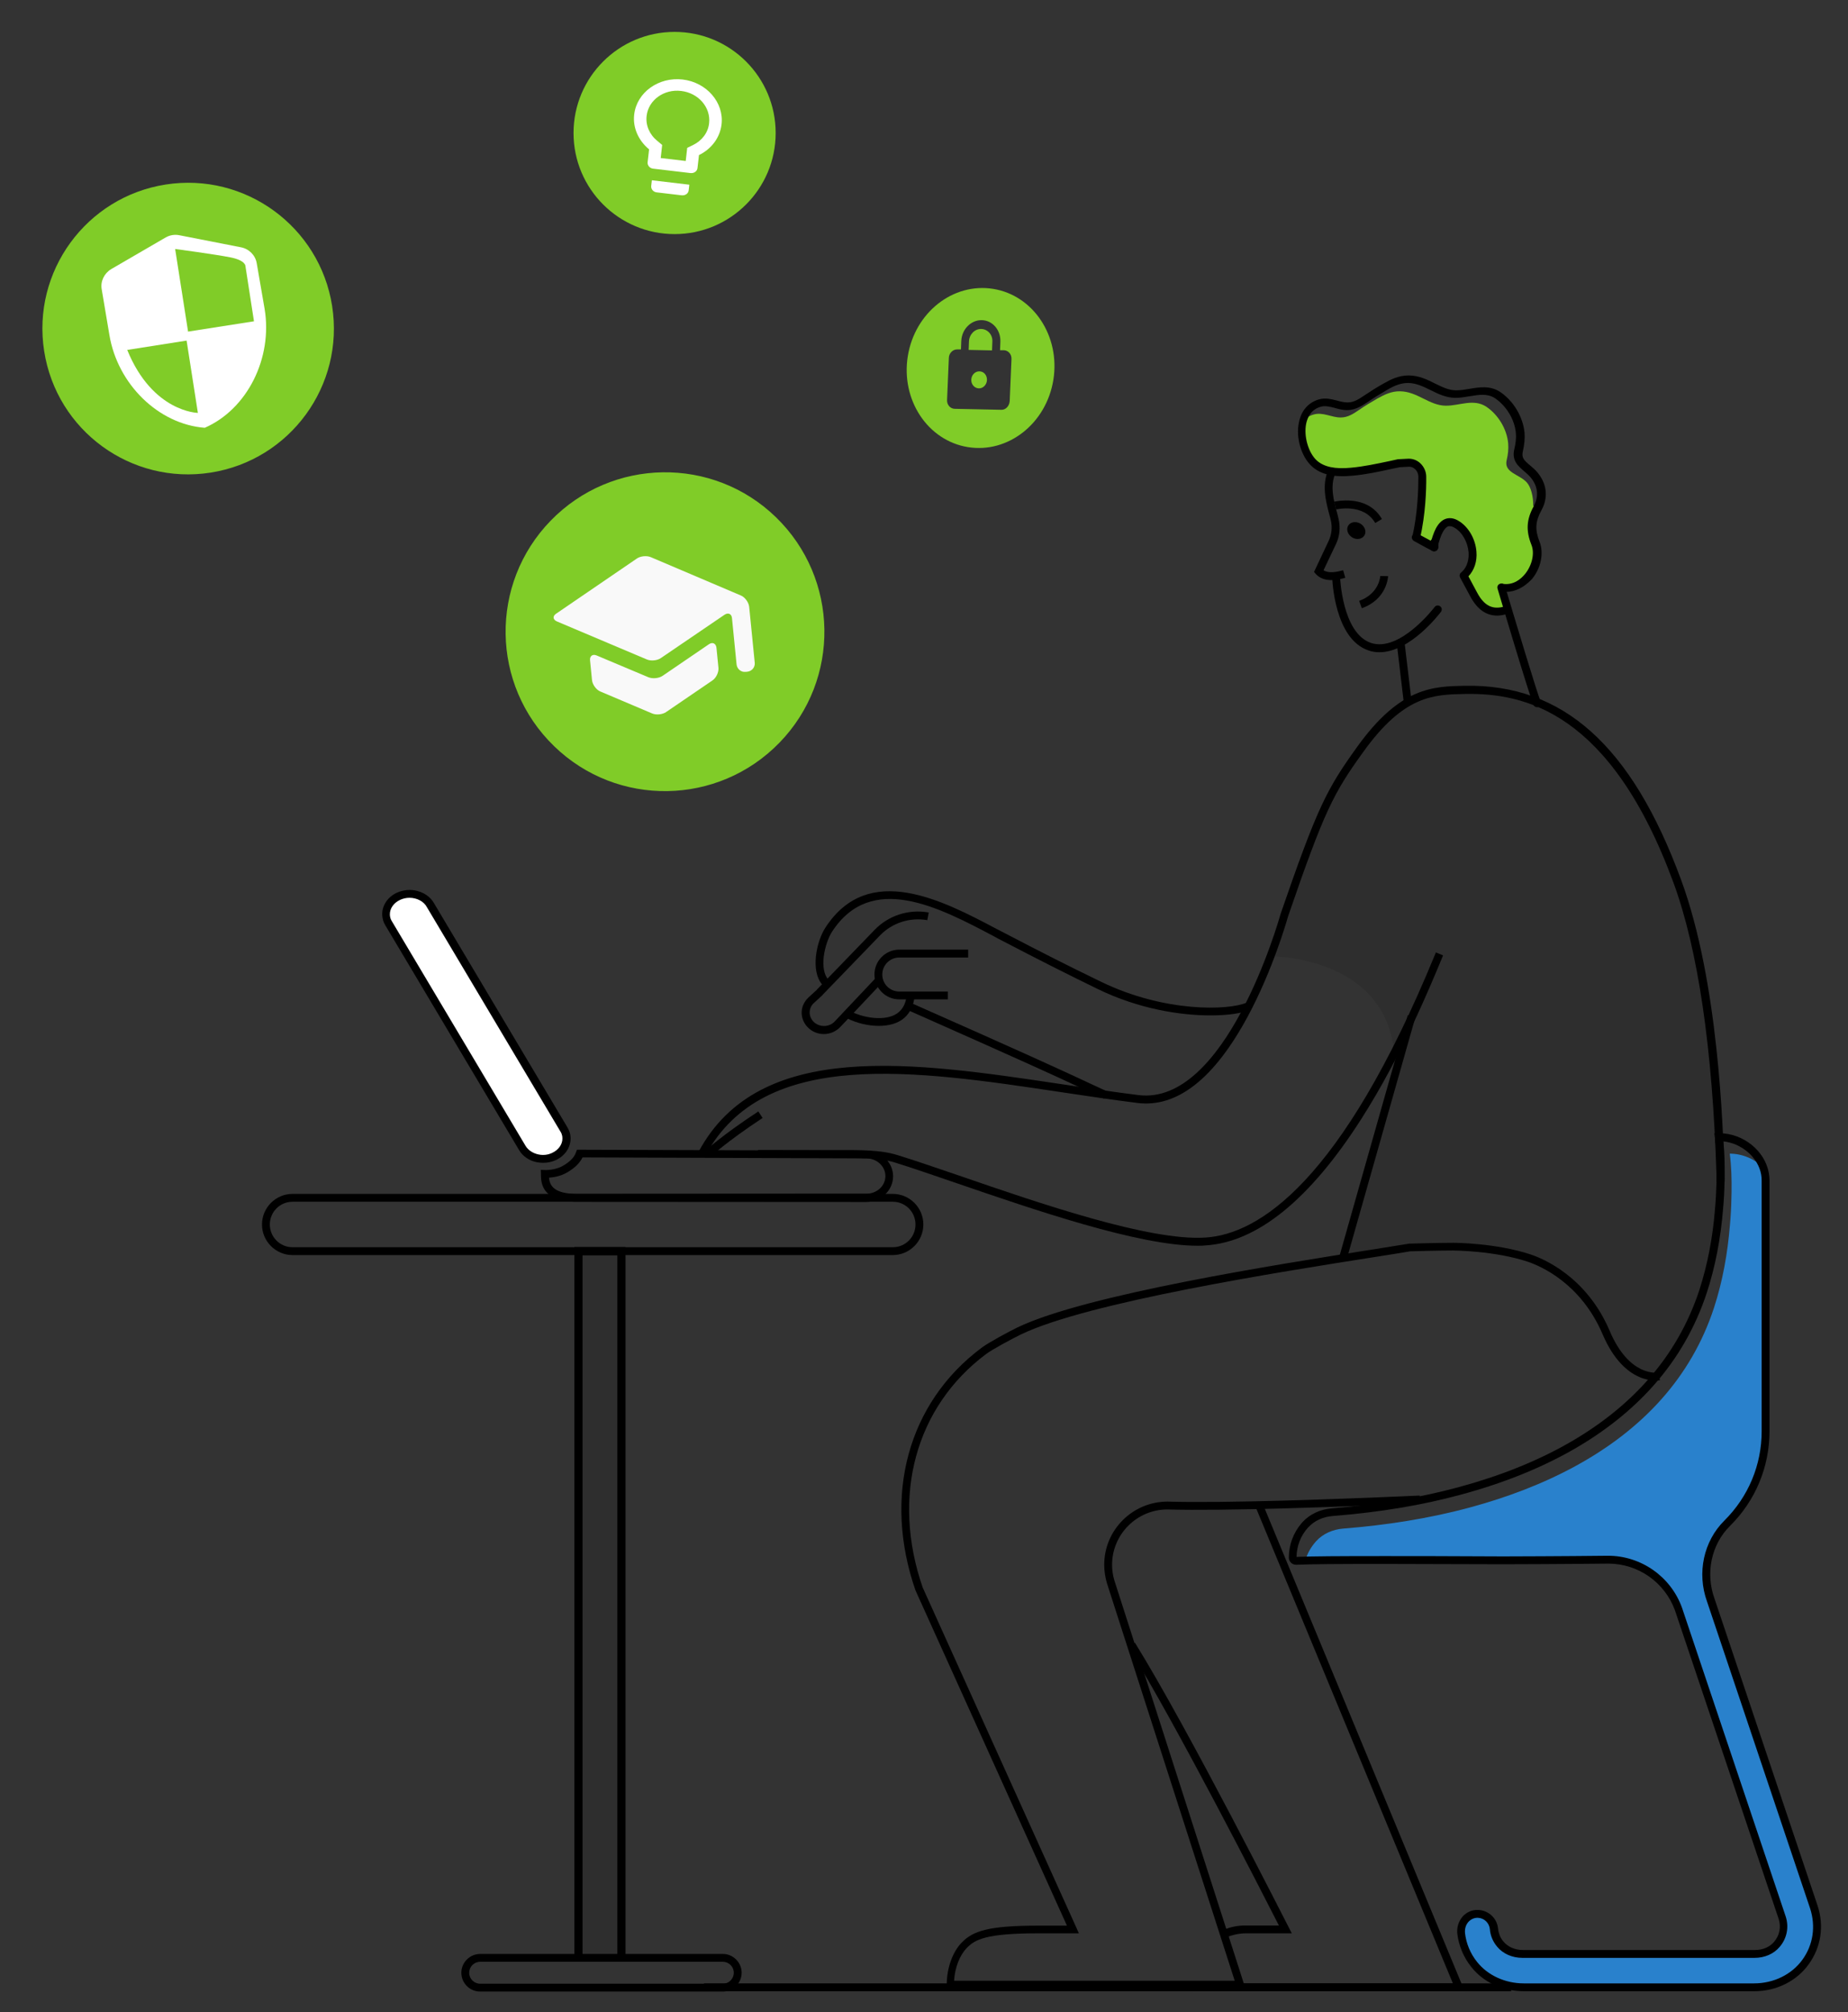 <?xml version="1.0" encoding="utf-8"?>
<!-- Generator: Adobe Illustrator 16.0.4, SVG Export Plug-In . SVG Version: 6.00 Build 0)  -->
<!DOCTYPE svg PUBLIC "-//W3C//DTD SVG 1.0//EN" "http://www.w3.org/TR/2001/REC-SVG-20010904/DTD/svg10.dtd">
<svg version="1.0" xmlns="http://www.w3.org/2000/svg" xmlns:xlink="http://www.w3.org/1999/xlink" x="0px" y="0px" width="1130px"
	 height="1230px" viewBox="0 0 1130 1230" style="enable-background:new 0 0 1130 1230;" xml:space="preserve">
<rect x="0" y="0" width="1130" height="1230" fill="#333333" stroke="none"/>
<style type="text/css">
<![CDATA[
	.st0{fill:#464649;}
	.st1{fill:none;stroke:#FFFFFF;stroke-width:4.5;stroke-linecap:round;stroke-linejoin:round;stroke-miterlimit:10;}
	.st2{fill:#7C7C7C;}
	.st3{fill:none;stroke:#000000;stroke-width:4.8;stroke-linecap:square;stroke-linejoin:round;stroke-miterlimit:10;}
	.st4{display:none;fill:#FFFFFF;}
	.st5{clip-path:url(#SVGID_120_);fill:#80CC28;}
	.st6{clip-path:url(#SVGID_92_);fill:#FFFFFF;}
	.st7{fill:#131414;}
	.st8{fill:none;stroke:#9F9F9F;stroke-width:3;stroke-linecap:square;stroke-miterlimit:10;}
	.st9{fill:none;stroke:#000000;stroke-width:5.47;stroke-miterlimit:10;}
	.st10{fill:none;stroke:#CCDDE2;stroke-width:5.047;stroke-miterlimit:10;}
	.st11{clip-path:url(#SVGID_76_);fill:#80CC28;}
	.st12{fill:#E48873;}
	.st13{fill:none;stroke:#000000;stroke-width:5;stroke-miterlimit:10;}
	.st14{fill:none;stroke:#9F9F9F;stroke-width:4.831;stroke-miterlimit:10;}
	.st15{fill:#A6DB68;stroke:#0E0F0F;stroke-width:4.5;stroke-miterlimit:10;}
	.st16{fill:#A6DB68;stroke:#000000;stroke-width:4.5;stroke-miterlimit:10;}
	.st17{fill:#E6F5D4;}
	.st18{clip-path:url(#SVGID_4_);fill:#D7E8F0;}
	.st19{fill:#FFFFFF;stroke:#000000;stroke-width:4.8;stroke-miterlimit:10;}
	.st20{clip-path:url(#SVGID_4_);fill:#3FBDF1;}
	.st21{fill:#80CC28;}
	.st22{fill:none;stroke:#9F9F9F;stroke-width:4.111;stroke-linecap:square;stroke-miterlimit:10;}
	.st23{clip-path:url(#SVGID_88_);fill:#80CC28;}
	.st24{opacity:0.21;}
	.st25{opacity:0.26;}
	.st26{opacity:0.53;}
	.st27{opacity:0.54;}
	.st28{clip-path:url(#SVGID_16_);fill:#D7E8F0;}
	.st29{clip-path:url(#SVGID_108_);fill:#FFFFFF;}
	.st30{fill:none;stroke:#FFFFFF;stroke-width:4.831;stroke-miterlimit:10;}
	.st31{clip-path:url(#SVGID_16_);fill:#3FBDF1;}
	.st32{fill:none;stroke:#000000;stroke-width:4.831;stroke-miterlimit:10;}
	.st33{fill:none;stroke:#000000;stroke-width:4.5;stroke-linecap:round;stroke-miterlimit:10;}
	.st34{fill:none;stroke:#000000;stroke-width:4.82;stroke-miterlimit:10;}
	.st35{fill:#895C03;}
	.st36{fill:none;stroke:#9F9F9F;stroke-width:3;stroke-miterlimit:10;}
	.st37{fill:#EEEE3E;}
	.st38{fill:#EFBBAF;}
	.st39{fill:none;stroke:#000000;stroke-width:4.5;stroke-miterlimit:10;}
	.st40{fill:none;stroke:#020202;stroke-width:4.5;stroke-miterlimit:10;}
	.st41{fill:none;stroke:#F8F8B2;stroke-width:4.5;stroke-miterlimit:10;}
	.st42{fill:none;stroke:#000000;stroke-width:4.8;stroke-linecap:round;stroke-miterlimit:10;}
	.st43{clip-path:url(#SVGID_84_);fill:#FFFFFF;}
	.st44{fill:none;stroke:#000000;stroke-width:4.82;stroke-linecap:square;stroke-linejoin:round;stroke-miterlimit:10;}
	.st45{fill:none;stroke:#FFFFFF;stroke-width:4.647;stroke-linecap:round;stroke-linejoin:round;stroke-miterlimit:10;}
	.st46{fill:none;stroke:#000000;stroke-width:5.47;stroke-linecap:round;stroke-miterlimit:10;}
	.st47{fill:none;stroke:#020202;stroke-width:5;stroke-miterlimit:10;}
	.st48{fill:none;stroke:#000000;stroke-width:4.111;stroke-linecap:round;stroke-linejoin:round;stroke-miterlimit:10;}
	.st49{clip-path:url(#SVGID_30_);fill:#FFFFFF;}
	.st50{fill:none;stroke:#FFFFFF;stroke-width:4.647;stroke-miterlimit:10;}
	.st51{fill:#80CC28;stroke:#131414;stroke-width:4.5;stroke-miterlimit:10;}
	.st52{clip-path:url(#SVGID_96_);fill:#FFFFFF;}
	.st53{fill:none;stroke:#000000;stroke-width:4.647;stroke-miterlimit:10;}
	.st54{fill:none;stroke:#000000;stroke-width:4.054;stroke-linecap:square;stroke-linejoin:round;stroke-miterlimit:10;}
	.st55{fill:#F3F378;}
	.st56{fill:none;stroke:#000000;stroke-width:5.047;stroke-miterlimit:10;}
	.st57{clip-path:url(#SVGID_82_);fill:#3FBDF1;}
	.st58{fill:#F7DDD7;}
	.st59{fill:#2981CC;}
	.st60{fill:#F8F8B2;}
	.st61{fill:#F9F9F9;}
	.st62{fill:none;stroke:#000000;stroke-width:5.47;stroke-linecap:square;stroke-linejoin:round;stroke-miterlimit:10;}
	.st63{clip-path:url(#SVGID_120_);fill:#FFFFFF;}
	.st64{clip-path:url(#SVGID_10_);fill:#FFFFFF;}
	.st65{clip-path:url(#SVGID_82_);fill:#A6DB68;}
	.st66{clip-path:url(#SVGID_94_);fill:#3FBDF1;}
	.st67{clip-path:url(#SVGID_76_);fill:#FFFFFF;}
	.st68{fill:none;stroke:#F8F8B2;stroke-width:8;stroke-miterlimit:10;}
	.st69{clip-path:url(#SVGID_110_);fill:#FFFFFF;}
	.st70{fill:#2E2E2E;}
	.st71{fill:#FCFCD8;}
	.st72{fill:#353642;stroke:#353642;stroke-width:3;stroke-miterlimit:10;}
	.st73{fill:#FFFFFF;}
	.st74{clip-path:url(#SVGID_94_);fill:#A6DB68;}
	.st75{clip-path:url(#SVGID_88_);fill:#FFFFFF;}
	.st76{fill:none;}
	.st77{fill:none;stroke:#FFFFFF;stroke-width:4.5;stroke-miterlimit:10;}
	.st78{clip-path:url(#SVGID_30_);fill:#D7E8F0;}
	.st79{fill:#666668;}
	.st80{clip-path:url(#SVGID_122_);fill:#FFFFFF;}
	.st81{fill:none;stroke:#000000;stroke-width:4.831;stroke-linejoin:round;stroke-miterlimit:10;}
	.st82{fill:none;stroke:#000000;stroke-width:4.8;stroke-miterlimit:10;}
	.st83{fill:none;stroke:#E6F5D4;stroke-width:4.8;stroke-miterlimit:10;}
	.st84{clip-path:url(#SVGID_30_);fill:#3FBDF1;}
	.st85{clip-path:url(#SVGID_12_);fill:#FFFFFF;}
	.st86{fill:#69A7DB;}
	.st87{fill:#CCDDE2;}
	.st88{fill:#CCEBA9;}
	.st89{fill:none;stroke:#000000;stroke-width:4.135;stroke-miterlimit:10;}
	.st90{fill:#303030;}
	.st91{clip-path:url(#SVGID_78_);fill:#FFFFFF;}
	.st92{fill:#9F9F9F;}
	.st93{fill:#32333D;}
	.st94{fill:#A6DB68;stroke:#0E0F0F;stroke-width:4.7;stroke-miterlimit:10;}
	.st95{fill:#353642;}
	.st96{fill:none;stroke:#9F9F9F;stroke-width:4.6;stroke-miterlimit:10;}
	.st97{fill:none;stroke:#000000;stroke-width:4.5;stroke-linejoin:round;stroke-miterlimit:10;}
	.st98{clip-path:url(#SVGID_86_);fill:#3FBDF1;}
	.st99{clip-path:url(#SVGID_100_);}
	.st100{clip-path:url(#SVGID_102_);}
	.st101{clip-path:url(#SVGID_104_);}
	.st102{clip-path:url(#SVGID_106_);}
	.st103{clip-path:url(#SVGID_112_);}
	.st104{clip-path:url(#SVGID_114_);}
	.st105{clip-path:url(#SVGID_128_);}
	.st106{clip-path:url(#SVGID_130_);}
	.st107{clip-path:url(#SVGID_136_);}
	.st108{clip-path:url(#SVGID_138_);}
	.st109{fill:none;stroke:#000000;stroke-width:4.647;stroke-linejoin:round;stroke-miterlimit:10;}
	.st110{clip-path:url(#SVGID_10_);fill:#D7E8F0;}
	.st111{fill:#80CC28;stroke:#131414;stroke-width:5;stroke-miterlimit:10;}
	.st112{fill:none;stroke:#000000;stroke-width:4.8;stroke-linejoin:round;stroke-miterlimit:10;}
	.st113{fill:#020202;}
	.st114{clip-path:url(#SVGID_10_);fill:#3FBDF1;}
	.st115{clip-path:url(#SVGID_14_);fill:#FFFFFF;}
	.st116{fill:none;stroke:#000000;stroke-width:4.5;stroke-linecap:round;stroke-linejoin:round;stroke-miterlimit:10;}
	.st117{fill:none;stroke:#000000;stroke-width:4.8;stroke-linecap:round;stroke-linejoin:round;stroke-miterlimit:10;}
	.st118{fill:none;stroke:#9F9F9F;stroke-width:4.111;stroke-miterlimit:10;}
	.st119{clip-path:url(#SVGID_86_);fill:#A6DB68;}
	.st120{clip-path:url(#SVGID_98_);fill:#3FBDF1;}
	.st121{fill:#D4E6F5;}
	.st122{fill:none;stroke:#000000;stroke-width:4.054;stroke-miterlimit:10;}
	.st123{fill:none;stroke:#303030;stroke-width:4.5;stroke-miterlimit:10;}
	.st124{fill:#D7E8F0;}
	.st125{fill:#D80FC5;}
	.st126{fill:#D85637;}
	.st127{fill:none;stroke:#000000;stroke-width:4.519;stroke-miterlimit:10;}
	.st128{fill:none;stroke:#000000;stroke-width:5.139;stroke-miterlimit:10;}
	.st129{fill:#3FBDF1;}
	.st130{clip-path:url(#SVGID_98_);fill:#A6DB68;}
	.st131{fill:none;stroke:#000000;stroke-width:4.5;stroke-linecap:square;stroke-linejoin:round;stroke-miterlimit:10;}
	.st132{clip-path:url(#SVGID_4_);fill:#FFFFFF;}
	.st133{fill:none;stroke:#303030;stroke-width:5;stroke-miterlimit:10;}
	.st134{fill:none;stroke:#000000;stroke-width:4.111;stroke-miterlimit:10;}
	.st135{fill:none;stroke:#9F9F9F;stroke-width:4.5;stroke-miterlimit:10;}
	.st136{fill:#A6DB68;}
	.st137{clip-path:url(#SVGID_90_);fill:#FFFFFF;}
	.st138{clip-path:url(#SVGID_16_);fill:#FFFFFF;}
	.st139{fill:#0E0F0F;}
	.st140{fill:#A9CDEB;}
	.st141{fill:none;stroke:#FFFFFF;stroke-width:4.8;stroke-miterlimit:10;}
	.st142{clip-path:url(#SVGID_80_);fill:#FFFFFF;}
	.st143{fill:none;stroke:#000000;stroke-width:5.047;stroke-linecap:round;stroke-linejoin:round;stroke-miterlimit:10;}
]]>
</style>
<g id="Ebene_4">
</g>
<g id="Ebene_3">
</g>
<g id="kSoftware">
</g>
<g id="Ebene_1">
	<g>
		<path class="st87" d="M378.3,961c-9.3-8.4-18.2-17.3-26.5-26.4l3.7-3.4c8.2,8.9,17,17.7,26.2,26L378.3,961z"/>
	</g>
	<g>
		<path class="st70" d="M1052.5,695.2c-1-45.6-7.9-72-11.6-96.3c-12.1-77.8-60.3-179.5-138.2-179c-7.7,0-15.2,0.8-22.2,3.2
			c-32,11-61.5,22.9-97.6,142.1c-0.1,0.2-6.6,19.3-6.6,19.3s71.8-0.7,76.3,60.5c0.3,3.8,6.5-11.8,6.2-7.5l-38.2,132.4
			c0,0,75.9-17.8,121.5,1.6c44.3,18.8,36.8,64.3,72.7,69.9c3.8-5.2,12.9-21.3,16-27.1c7-13.1,13.2-33.5,18.2-53.3
			C1055.9,733,1052.6,697.7,1052.5,695.2z"/>
	</g>
	<g>
		<path class="st59" d="M1104,1199.5c-7.2,9.9-19.1,15.3-31.4,15.3H931.8c-11,0-21.6-4.3-28.9-12.3c-0.1,0,0,0,0,0
			c-0.5-0.5-1-1-1.4-1.6c-4.5-5.6-7.2-12.2-8-19.1c-0.7-6.4,4-12.1,10.5-11.8c5.2,0.2,9.2,4.3,9.7,9.1c0,0.5,0.1,1,0.2,1.5
			c0.5,2.8,1.8,5.5,3.7,7.8c0.9,1,1.8,1.9,2.9,2.7c3.1,2.2,7,3.4,10.8,3.4h142c5.1,0,10.1-2,13.5-5.9c3.9-4.6,5.1-10.6,3.2-16.3
			l-63.4-188.6c-0.5-1.5-1.1-2.9-1.8-4.2c-7.6-15.9-23.8-26.2-41.7-26c-26.7,0.3-60.6,0.4-63.8,0.4c-71-0.2-103.4-0.2-121.2,0.2
			c1.2-4.4,3.5-8.4,6.5-11.8c0,0,0.1-0.1,0.1-0.1c4.2-4.7,10.3-7.3,16.6-7.8c26.3-2.1,52.4-6.1,77.8-13
			c44.7-12.1,87.4-32.9,117-66.3c13.9-15.7,24.9-34.1,32-55.8c5.3-16.3,8.3-33.3,9.7-50.4c0.5-5.4,0.8-10.9,0.9-16.3v-0.2
			c0-1.3,0.1-2.5,0.1-3.8c0.1-7.8-0.1-15.6-1.1-23.4c7.6,0,15.2,3.2,20.7,8.6c0.5,1.3,0.8,2.6,1.1,3.9c0.2,1.3,0.3,2.6,0.3,3.9
			v153.4c0,22-9,42-23.5,56.3c-12.3,12.2-15.8,30.7-10,47l63,187.5C1113,1177.5,1111.1,1189.7,1104,1199.5"/>
	</g>
	<g>
		<polygon class="st70" points="353.7,1194.7 353.7,764.8 380,764.8 380,1194.9 		"/>
	</g>
	<g>
		<path d="M761.6,1215.7H578.9v-2.4c0-10.3,3.6-20.3,9.4-26.1c6.7-6.7,15.7-10.1,46.4-10.1l17.7,0c-12.1-26.9-92.2-203.9-92.5-204.7
			l-0.1-0.2c-20.1-57.9-4.6-114.8,40.5-148.4c4.6-3.4,16.4-9.7,21.7-12.3c41.6-20.1,159.8-38.7,216.6-47.6
			c10.2-1.6,18.2-2.9,23.1-3.7l0.3,0c0.2,0,18.1-0.5,26.6-0.5c1.1,0,26.1,0.1,47.3,7.1c7.8,2.6,34.3,13.6,48.4,46.8
			c12,28.2,29.1,25.5,29.8,25.4l0.9,4.7c-0.9,0.2-21.5,3.7-35.1-28.2c-13.4-31.3-38.2-41.7-45.6-44.2c-20.4-6.8-45.5-6.9-45.7-6.9
			c-7.9,0-24.4,0.4-26.3,0.5c-5,0.9-12.9,2.1-23,3.7c-56.6,8.9-174.3,27.4-215.2,47.2c-5.9,2.9-17,8.9-21,11.8
			c-43.3,32.3-58.2,87-38.9,142.8c0.7,1.6,8.5,18.8,94,208l1.5,3.4l-25.2,0c-31.8,0-38.3,3.9-43.1,8.7c-4.5,4.5-7.5,12.1-8,20.3H755
			l-78.1-242.9c-1.1-3.7-1.7-7.5-1.7-11.4c0-21.3,17.4-38.6,38.7-38.6c35.1,1,103.2-1.4,154.2-3.7l0.2,4.8
			c-51,2.2-119.3,4.7-154.5,3.7c-18.6,0-33.8,15.2-33.8,33.8c0,3.4,0.5,6.7,1.5,9.9L761.6,1215.7z"/>
	</g>
	<g>
		<path d="M1049.7,722.8c0-1.1-0.1-2.5-0.1-4c-2.4-78-11.3-138.2-26.3-179.2c-38.6-104.8-91.3-116.1-127.6-115.4
			c-19.1,0.4-37.1,0.7-62,35.3c-18.4,25.5-23.9,36.1-46.1,100.7c-1,3.6-9.5,32.9-24.4,60.7c-20.6,38.4-43.4,56.4-67.8,53.3
			c-15.2-1.9-31.2-4.3-46.6-6.6c-89.3-13.4-181.7-27.3-217.3,38.5l-4.2-2.3c37.2-68.8,131.3-54.6,222.3-41
			c15.4,2.3,31.3,4.7,46.5,6.6c53.3,6.7,85.6-105.8,86.9-110.6l0.1-0.3c22.5-65.2,28.1-76,46.8-102c26.3-36.6,46.4-36.9,65.8-37.3
			c60-1.1,102,36.5,132.2,118.5c23,62.4,25.7,151.4,26.6,180.7c0,1.5,0.1,2.9,0.1,4L1049.7,722.8z"/>
	</g>
	<g>
		<path d="M732.3,761.5c-36.2,0-100.2-22.1-147.5-38.3c-14.9-5.1-27.9-9.6-37.7-12.6c-9.4-2.9-21.7-2.8-32.6-2.8c-3,0-5.7,0-8.4,0
			l-42.6,0l0-4.8l42.6,0c2.7,0,5.4,0,8.4,0c11.2,0,24-0.1,34,3c9.9,3,22.9,7.5,37.9,12.6c49.1,16.9,116.4,40.1,150.6,37.9
			c32.5-2,83.2-33.7,140.3-172.6l0.7-1.7l4.4,1.8l-0.7,1.7c-6.7,16.2-24.4,59.3-49.3,98.3c-31.5,49.3-63.6,75.3-95.2,77.3
			C735.6,761.5,734,761.5,732.3,761.5z"/>
	</g>
	<g>
		<path d="M749.5,1184.4l-2-4.4c4.4-2,9.1-3,14-3H782c-10.3-20.2-62.7-122.8-92.1-170.3l4.1-2.5c32.7,52.7,93.4,172.9,94.1,174.1
			l1.8,3.5h-28.4C757.3,1181.9,753.3,1182.8,749.5,1184.4z"/>
	</g>
	<g>
		<polygon points="895.6,1217.2 729.3,1217.2 729.3,1212.4 888.4,1212.4 767.2,919.8 771.6,918 		"/>
	</g>
	<g>
		<path d="M1072.7,1217.2H931.8c-13,0-24.7-5.4-32.2-14.9c-4.7-5.9-7.6-12.9-8.5-20.3c-0.4-3.8,0.8-7.6,3.2-10.4
			c2.5-2.8,6-4.3,9.7-4.1c6.2,0.3,11.4,5.1,12,11.3c0.3,3,1.4,5.8,3.3,8c2.7,3.3,7.1,5.2,11.9,5.2h142c4.7,0,8.9-1.8,11.6-5
			c3.4-4,4.4-9.1,2.8-14l-63.4-188.6c-6.2-17.1-22.5-28.6-40.7-28.6l-0.5,0c-26.4,0.3-59.7,0.4-63.8,0.4
			c-35.3-0.1-56.4-0.2-72.7-0.2c-28.8,0-43.9,0.1-54,0.5c0,0,0,0,0,0c-2.5,0-4.4-2-4.4-4.4c0-7.7,2.7-15,7.6-20.8v0l0.6-0.7
			c4.5-5,10.9-8,18.2-8.6c28.7-2.3,54-6.6,77.3-12.9c50.4-13.6,89.3-35.7,115.8-65.6c14.2-16,24.8-34.5,31.5-54.9
			c4.9-15.2,8.2-31.9,9.6-49.9c0.5-5.3,0.7-10.8,0.9-16.2l0-0.2c0-1.3,0.1-2.6,0.1-3.8c0.1-6.3,0-14.7-1.1-23.1l-0.3-2.7l2.9,0
			c14.7,0,28,10.7,30.4,24.4c0.2,1.4,0.4,2.8,0.4,4.3v153.4c0,21.9-8.6,42.6-24.2,58c-11.4,11.3-15.1,28.8-9.4,44.5l63,187.6
			c4.1,12.4,2.1,25.5-5.5,35.9C1098.5,1211.1,1086.1,1217.2,1072.7,1217.2z M903.5,1172.3c-2.2,0-4.1,0.9-5.6,2.5
			c-1.6,1.8-2.3,4.2-2.1,6.7c0.7,6.5,3.3,12.7,7.4,17.8c6.5,8.2,17.2,13.1,28.5,13.1h140.9c11.9,0,22.9-5.4,29.4-14.3
			c6.7-9.1,8.4-20.6,4.8-31.6l-63-187.5c-6.3-17.5-2.1-36.9,10.6-49.5c14.7-14.6,22.8-34,22.8-54.6V721.5c0-1.2-0.1-2.4-0.3-3.5
			c-1.8-10.5-11.9-19.1-23.1-20.3c0.8,7.7,0.8,15.1,0.8,20.9c0,1.3,0,2.6-0.1,3.8l0,0.2c-0.1,5.6-0.4,11.1-0.9,16.5
			c-1.5,18.3-4.8,35.4-9.9,51c-6.9,21.1-17.8,40.1-32.4,56.6c-27.1,30.6-66.9,53.2-118.2,67c-23.6,6.4-49.2,10.7-78.2,13
			c-6,0.5-11.2,2.9-14.9,6.9c-0.1,0.1-0.2,0.2-0.3,0.3c-4.4,4.9-6.8,11.2-6.9,17.8c10-0.4,25.2-0.5,53.6-0.5c16.3,0,37.4,0,72.7,0.2
			c3.9,0,37.7-0.1,63.7-0.4l0.5,0c20.2,0,38.4,12.8,45.2,31.8l63.4,188.7c2.1,6.4,0.8,13.4-3.7,18.6c-3.6,4.3-9.2,6.7-15.3,6.7h-142
			c-6.2,0-11.9-2.5-15.5-6.9c-2.5-3-4.1-6.7-4.4-10.7c-0.4-3.8-3.5-6.8-7.4-6.9C903.8,1172.3,903.6,1172.3,903.5,1172.3z"/>
	</g>
	<g>
		<path d="M545.9,767.2h-367c-10.3,0-18.7-8.4-18.7-18.7s8.4-18.7,18.7-18.7h367c10.3,0,18.7,8.4,18.7,18.7S556.2,767.2,545.9,767.2
			z M178.9,734.6c-7.7,0-13.9,6.2-13.9,13.9s6.2,13.9,13.9,13.9h367c7.7,0,13.9-6.2,13.9-13.9s-6.2-13.9-13.9-13.9H178.9z"/>
	</g>
	<g>
		<path d="M442,1217.4H293.6c-6.4,0-11.5-5.2-11.5-11.5c0-6.3,5.2-11.5,11.5-11.5H442c6.3,0,11.5,5.2,11.5,11.5
			C453.5,1212.2,448.3,1217.4,442,1217.4z M293.6,1199.2c-3.7,0-6.7,3-6.7,6.7c0,3.7,3,6.7,6.7,6.7H442c3.7,0,6.7-3,6.7-6.7
			c0-3.7-3-6.7-6.7-6.7H293.6z"/>
	</g>
	<g>
		<path d="M353.2,734.6L353.2,734.6c-5.5,0-22,0-22.4-15.3l-0.1-4.2l2.5,0.1c2.8,0.1,7.4-0.5,10.9-2.5c4.4-2.5,7.1-5.3,8.1-8.3
			l0.6-1.6l1.7,0c76.5,0.2,175.2,0.6,175.2,0.6c8.9,0,16.2,6.9,16.4,15.3l0,0.3c0,8.7-7.4,15.7-16.5,15.7L353.2,734.6z M335.7,719.9
			c0.5,6.8,5.9,9.9,17.5,9.9l176.5-0.1c6.5,0,11.7-4.8,11.7-10.8l0-0.2c-0.1-5.8-5.3-10.6-11.6-10.6c0,0-97.4-0.3-173.6-0.6
			c-1.7,3.5-4.9,6.6-9.6,9.3C342.6,719.1,338.2,719.7,335.7,719.9z"/>
	</g>
	<g>
		<path class="st73" d="M236.1,559.1c0,1.8,0.5,3.6,1.6,5.3l81.8,137.4c2,3.3,5.6,5.6,9.5,6.3c3.2,0.6,6.6,0.3,9.7-1.1
			c5-2.2,7.9-6.7,7.8-11.3c0-0.6-0.1-1.1-0.2-1.7c-0.2-1.2-0.7-2.4-1.4-3.6l-81.8-137.4c-3.6-6-12.3-8.4-19.3-5.3
			C238.9,550,236,554.5,236.1,559.1z"/>
		<path d="M332.2,710.8L332.2,710.8c-1.2,0-2.5-0.1-3.7-0.3c-4.8-0.9-8.9-3.7-11.1-7.5l-81.8-137.4c-1.2-1.9-1.8-4.2-1.9-6.5
			c-0.1-5.7,3.5-11,9.2-13.5c2.3-1,4.9-1.6,7.5-1.6c6.2,0,11.9,3,14.8,7.8L347,689.2c0.8,1.4,1.4,2.8,1.7,4.4
			c0.1,0.8,0.2,1.5,0.2,2.1c0.1,5.7-3.5,11-9.2,13.5C337.3,710.3,334.8,710.8,332.2,710.8z M250.4,548.8c-1.9,0-3.8,0.4-5.6,1.2
			c-4,1.8-6.5,5.3-6.4,9c0,1.4,0.4,2.9,1.2,4.1l81.8,137.4c1.6,2.6,4.5,4.5,7.9,5.2c0.9,0.2,1.8,0.3,2.7,0.3l0,0
			c2,0,3.8-0.4,5.5-1.2c4-1.8,6.5-5.3,6.4-9c0-0.4-0.1-0.8-0.1-1.3c-0.2-1-0.5-1.9-1.1-2.8l-81.8-137.4
			C259.1,551,254.9,548.8,250.4,548.8z"/>
	</g>
	<g>
		<path d="M434.1,707.4l-3.3-3.5c0.4-0.4,10.3-9.7,32.9-24.5l2.6,4C444.1,698,434.2,707.3,434.1,707.4z"/>
	</g>
	<g>
		<path d="M503.8,632.1c-3,0-6-0.9-8.5-2.9c-3-2.3-4.9-5.8-5.1-9.6c-0.2-3.7,1.4-7.3,4.2-9.9l4.9-4.5c0.2-0.2,0.4-0.5,0.6-0.7
			l34.9-36.1c8.4-8.7,20.6-12.7,32.6-10.7c0.2,0,0.4,0.1,0.5,0.1l-0.9,4.7c-0.1,0-0.3,0-0.4-0.1c-10.5-1.7-21.1,1.8-28.4,9.3
			l-34.8,36c-0.2,0.2-0.3,0.3-0.4,0.5l-0.3,0.3l-5,4.6c-1.8,1.6-2.7,3.8-2.6,6.2c0.1,2.3,1.3,4.5,3.2,6c3.7,2.8,9,2.4,12.1-0.9
			l25.2-26.7l3.5,3.3l-25.2,26.7C511.1,630.6,507.5,632.1,503.8,632.1z"/>
	</g>
	<g>
		<path d="M579.6,610.9h-29.7c-8.4,0-15.2-6.8-15.2-15.2s6.8-15.2,15.2-15.2H592v4.8h-42.1c-5.7,0-10.4,4.6-10.4,10.4
			s4.6,10.4,10.4,10.4h29.7V610.9z"/>
	</g>
	<g>
		<path d="M537.4,627.1c-6.6,0-13.5-1.7-19.2-4.5l2.1-4.3c9.5,4.7,23.2,6,29.5,0.2c2.7-2.4,4.2-5.9,4.6-10.1l4.8,0.4
			c-0.4,5.5-2.5,10-6.1,13.3C549.2,625.6,543.5,627.1,537.4,627.1z"/>
	</g>
	<g>
		<path d="M740.2,620.7c-18.4,0-43.8-3.9-68.9-16.1c-20.7-10.1-36.9-18.3-57.8-29.2c-2-1-4.1-2.1-6.2-3.3
			c-33.2-17.5-74.6-39.3-98.5-2.6c-2.4,3.7-4.4,9.7-5.1,15.2c-0.7,6.2,0.2,11.2,2.7,14l-3.6,3.2c-7.3-8.3-3.7-26.3,2-35
			c26.3-40.3,71.6-16.5,104.7,1c2.1,1.1,4.2,2.2,6.2,3.2c20.9,10.9,37,19.1,57.7,29.1c38.8,18.8,77.7,17.5,88.9,12.7l1.9,4.4
			C759.8,619.3,751.3,620.7,740.2,620.7z"/>
	</g>
	<g>
		<path d="M675.2,671.6c-6.8-3.1-11.7-5.4-16.7-7.7c-15.1-7-30.8-14.3-104.2-46.8l1.9-4.4c73.5,32.5,89.1,39.8,104.3,46.8
			c4.9,2.3,9.8,4.6,16.6,7.7L675.2,671.6z"/>
	</g>
	<g>
		<path class="st21" d="M803.5,283.2c6,5.5,15.2,5.8,22.8,5c9.7-0.9,19.4-3.3,28.9-5.2l5.8-0.3c0,0,0.1,0,0.1,0
			c4.7-0.1,8.3,3.9,8.4,8.6c0.1,8.1-0.4,22.8-3.7,37.2l11.1,6c1.4-4-0.2-9.8,3.2-10.2c2.2-4.1,5.4-6.7,10.5-3.7
			c10,5.9,13.9,23.3,4.3,31.3l6.2,11.5c4.4,8.3,14.1,12.4,23.2,9.6c-3.7-8.3-6.3-13.9-6.3-13.9c14.8,2.6,25.1-15.8,20.6-27.1
			c-3.1-7.7-2.9-13.7,1.2-21.3c0.3-0.5-2.5-1.2-2.3-1.7c0.1-5.5-1.4-11.4-4-14.2c-4.7-5-14.1-5.9-12.2-13.6
			c0.8-3.3,1.2-6.8,0.9-10.2c-0.8-8.8-6.1-17.5-13.4-22.4c-7.8-5.1-16.5-0.5-24.8-0.6c-10.1-0.1-17.3-8.7-27.9-8.8
			c-5.3-0.1-9.5,2-14,4.5c-3.8,2.2-7.5,4.4-11.1,6.9c-3.4,2.3-6.8,4.6-11.1,4.6c-5.6,0.1-11-3.5-16.7-1.8c-3.1,0.9-5.4,2.6-7.1,4.9
			C794.4,267.1,797.6,277.9,803.5,283.2"/>
	</g>
	<g>
		<path d="M915.4,376.3c-6.7,0-12.2-3.9-16.4-11.8l-6.2-11.5c-0.5-1-0.3-2.3,0.6-3c4.5-3.8,4.8-9.4,4.6-12.4
			c-0.5-6.2-3.9-12.3-8.6-15c-1.4-0.9-2.7-1.1-3.7-0.9c-1.2,0.3-2.4,1.6-3.5,3.6c-1.3,2.4-2.2,5.5-3,8.4c-0.3,1.3-1.7,2-2.9,1.7
			c-1.3-0.3-2-1.7-1.7-2.9c0.9-3.2,1.9-6.6,3.4-9.5c1.8-3.3,3.9-5.3,6.5-6c2.3-0.6,4.8-0.2,7.4,1.4c6,3.6,10.3,11,10.9,18.8
			c0.5,5.9-1.3,11.3-4.9,15.1l5.3,9.9c4.3,8.1,9.5,10.7,16.8,8.5c1.3-0.4,2.6,0.3,3,1.6c0.4,1.3-0.3,2.6-1.6,3
			C919.3,376,917.3,376.3,915.4,376.3z"/>
	</g>
	<g>
		<path d="M939.9,432.3c-0.9,0-1.8-0.5-2.2-1.4c-2.6-5.8-21.2-68.4-22-71.1c-0.4-1.3,0.3-2.6,1.6-3c1.3-0.4,2.6,0.3,3,1.6
			c6.7,22.4,19.8,66,21.8,70.5c0.5,1.2,0,2.6-1.2,3.2C940.5,432.3,940.2,432.3,939.9,432.3z"/>
	</g>
	<g>
		<path d="M840.9,319.7c-7.1-12.3-23.7-8.3-23.9-8.3l-1.2-4.7c0.2-0.1,5.1-1.2,11.1-0.6c8.2,0.9,14.4,4.7,18.1,11.2L840.9,319.7z"/>
	</g>
	<g>
		<path d="M814.1,354.6c-3.4,0-7-0.9-9.6-3.8l-1-1.2l9-19.1c1.8-3.8,2.2-8.1,1.3-12.3c-0.3-1.2-0.6-2.5-1-3.8
			c-2-7.7-4.9-18.2-0.3-27.7l4.3,2.1c-3.8,7.9-1.3,17.1,0.7,24.4c0.4,1.4,0.7,2.7,1,4c1.2,5.2,0.7,10.7-1.6,15.4l-7.6,16
			c3.1,2,7.9,1.1,12,0l1.3,4.6C820.7,353.7,817.5,354.6,814.1,354.6z"/>
	</g>
	<g>
		<path d="M831.9,320.1c2.7,1.7,3.8,4.9,2.4,7.2s-4.8,2.9-7.5,1.2c-2.7-1.7-3.8-4.9-2.4-7.2C825.8,319,829.1,318.5,831.9,320.1"/>
	</g>
	<g>
		<rect x="840.5" y="410.3" transform="matrix(0.118 0.993 -0.993 0.118 1167.238 -489.127)" width="37.1" height="4.8"/>
	</g>
	<g>
		<path d="M876.9,337c-1.4,0-2.5-1.1-2.5-2.5c0-0.2,0-0.5,0-0.8c0-0.2,0-0.4,0-0.5c0,0,0-0.1,0-0.1l0-0.3c0-0.3,0-0.6,0-0.9
			c0-1.4,1.1-2.6,2.5-2.6c0,0,0,0,0.1,0c1.4,0,2.5,1.1,2.5,2.5c0,0.4,0,0.9,0,1.3l0,0.2c0,0.2,0,0.5,0,0.7c0,0.2,0,0.4,0,0.5
			C879.4,335.9,878.3,337,876.9,337z"/>
	</g>
	<g>
		<path d="M876.9,337c-0.4,0-0.8-0.1-1.2-0.3l-3.8-2l-7.3-4c-1.2-0.7-1.7-2.2-1-3.4c0.7-1.2,2.2-1.7,3.4-1l11.1,6
			c1.2,0.7,1.7,2.2,1,3.4C878.7,336.6,877.8,337,876.9,337z"/>
	</g>
	<g>
		<path d="M832.7,371.8l-1.6-4.5c12.4-4.5,12.9-15.1,12.9-15.2l4.8,0.1C848.7,352.8,848.1,366.3,832.7,371.8z"/>
	</g>
	<g>
		<path d="M920.8,361.8c-1.1,0-2.1-0.1-3.2-0.3l0.8-4.7c7.1,1.3,11.8-3.1,14.1-5.9c4.4-5.4,6-12.8,3.9-17.9
			c-3.4-8.6-3-15.4,1.3-23.3c0.2-0.5,0.5-0.9,0.7-1.4c2.6-5.8,1.7-11.5-2.5-16.5c-1.2-1.4-2.6-2.6-4-3.8c-3.6-3.1-7.7-6.5-5.9-13.6
			c0.8-3.4,1.2-6.7,0.9-9.7c-0.7-8.2-5.8-16.6-12.8-21.3c-4.6-3-9.8-2.1-15.3-1.2c-2.9,0.5-6,1-9,1c-5.7-0.1-10.4-2.4-15-4.7
			c-4.5-2.2-8.7-4.3-13.7-4.4c-4.6,0-8.5,1.6-13.2,4.4c-4.3,2.5-8,4.8-11.2,7c-3.6,2.4-7.6,5.1-12.8,5.2c0,0-0.1,0-0.1,0
			c-2.6,0-5.1-0.6-7.5-1.3c-3.1-0.8-6.1-1.6-8.9-0.7c-5.8,1.7-7.9,6.5-8.7,10.2c-1.6,7.7,1.3,17.9,6.5,22.6c4.3,3.9,11.2,5.4,21,4.4
			c7.7-0.7,15.6-2.4,23.2-4c1.8-0.4,3.7-0.8,5.5-1.2l0.4,0l6-0.3c0.1,0,0.1,0,0.2,0c2.7,0,5.3,1.1,7.2,3c2.1,2.1,3.4,5,3.4,8
			c0.1,7.7-0.4,22.9-3.8,37.8l-4.7-1.1c3.3-14.5,3.7-29.2,3.7-36.7c0-1.7-0.7-3.4-1.9-4.5c-1-1-2.3-1.6-3.7-1.6l0,0l-0.2,0l-5.6,0.3
			c-1.8,0.4-3.5,0.7-5.3,1.1c-7.7,1.7-15.7,3.4-23.7,4.1c-11.3,1.1-19.3-0.8-24.7-5.7c-6.5-5.9-10-17.6-7.9-27.1
			c1.4-7,5.7-11.9,12-13.8c4.1-1.2,7.8-0.2,11.4,0.7c2.2,0.6,4.3,1.1,6.3,1.1c0,0,0.1,0,0.1,0c3.8,0,6.9-2.1,10.2-4.3
			c3.4-2.3,7.2-4.7,11.6-7.2c4.4-2.5,9.3-5,15.4-5c0.1,0,0.2,0,0.3,0c6.1,0.1,11,2.5,15.8,4.9c4.3,2.1,8.4,4.2,13,4.2
			c2.6,0,5.3-0.4,8.1-0.9c5.9-1,12.6-2.2,18.8,1.9c8.2,5.5,14,15.3,14.9,24.9c0.3,3.5-0.1,7.3-1,11.3c-1,4,0.7,5.6,4.4,8.7
			c1.4,1.2,3.1,2.6,4.5,4.3c5.4,6.5,6.6,14.2,3.2,21.6c-0.3,0.6-0.5,1.1-0.8,1.6c-3.7,6.7-4,11.9-1.1,19.2c2.7,6.8,0.9,16-4.6,22.7
			C932,359,926.6,361.8,920.8,361.8z"/>
	</g>
	<g>
		<path d="M843.5,398.7c-2.2,0-4.5-0.3-6.7-1.1c-20.9-7-22.2-43.4-22.2-45c0-1.3,1-2.4,2.3-2.5c1.3-0.1,2.4,1,2.5,2.3
			c0,0.3,1.2,34.6,18.9,40.6c17.7,5.9,38.7-21.6,38.9-21.9c0.8-1.1,2.3-1.3,3.4-0.5c1.1,0.8,1.3,2.3,0.5,3.4
			C880.2,375.2,862.3,398.7,843.5,398.7z"/>
	</g>
	<g>
		<polygon points="382.5,1194.9 377.5,1194.9 377.5,767.3 356.2,767.3 356.2,1194.7 351.2,1194.7 351.2,762.3 382.5,762.3 		"/>
	</g>
	<g>
		<rect x="430.5" y="1212.4" width="493.5" height="4.8"/>
	</g>
	<g>
		<path class="st21" d="M338.8,456.1c38.6,37.5,100.3,36.5,137.8-2.1c37.5-38.6,36.5-100.3-2.1-137.8
			c-38.6-37.5-100.3-36.5-137.8,2.1C299.2,356.9,300.1,418.6,338.8,456.1"/>
		<g>
			<path class="st61" d="M364.9,400.7c-2.5-1.1-4.4,0.3-4.1,3l1.2,12.1c0.3,2.7,2.6,5.9,5.1,6.9l31.6,13.4c2.5,1.1,6.5,0.7,8.7-0.9
				l28.3-19.3c2.3-1.6,3.9-5.1,3.6-7.8l-1.2-12.1c-0.3-2.7-2.4-3.7-4.6-2.2l-28.3,19.3c-2.3,1.6-6.2,1.9-8.7,0.9L364.9,400.7z
				 M398,340.6c-2.5-1.1-6.5-0.7-8.7,0.9l-49.2,33.6c-2.3,1.5-2.1,3.7,0.5,4.8l54.9,23.2c2.5,1.1,6.5,0.7,8.7-0.9l38.8-26.4
				c2.3-1.5,4.4-0.6,4.6,2.2l2.8,28.2c0.3,2.7,2.7,4.8,5.5,4.5l1.1-0.1c2.7-0.3,4.8-2.7,4.5-5.5l-3.4-34.2c-0.3-2.7-2.6-5.9-5.1-6.9
				L398,340.6z"/>
		</g>
	</g>
	<g>
		<circle class="st21" cx="412.5" cy="81.3" r="61.8"/>
		<path class="st73" d="M398.2,113.7c-0.2,1.9,1.3,3.7,3.4,3.9l15.3,1.8c2.1,0.2,4-1.1,4.2-3l0.4-3.5l-22.9-2.7L398.2,113.7z
			 M417.4,48.6c-14.7-1.7-28,7.9-29.6,21.3c-1,8.3,2.7,16.1,9.1,21.4l-0.9,7.9c-0.2,1.9,1.3,3.7,3.4,3.9l22.9,2.7
			c2.1,0.2,4-1.1,4.2-3.1l0.9-7.9c7.4-3.6,12.8-10.4,13.8-18.7C442.8,62.7,432.1,50.3,417.4,48.6z M423.7,88.7l-3.5,1.7l-0.9,8
			L404,96.6l0.9-8l-3-2.5c-4.8-3.9-7.2-9.6-6.5-15.3c1.1-9.6,10.6-16.5,21.1-15.2c10.5,1.2,18.2,10,17.1,19.7
			C433,81,429.3,86,423.7,88.7z"/>
	</g>
	<g>
		<path class="st21" d="M600,201.1c-4-0.1-7.3,3.3-7.5,7.6l-0.2,5.2l14.3,0.3l0.2-5.2C607.1,204.7,604,201.2,600,201.1z"/>
		<path class="st21" d="M598.9,227c-2.6-0.1-4.9,2.2-5,5.1c-0.1,2.8,1.9,5.2,4.6,5.3c2.6,0.1,4.9-2.2,5-5.1
			C603.6,229.4,601.6,227,598.9,227z"/>
		<path class="st21" d="M607.4,176.6c-24.6-4-48,14.4-52.3,41.1c-4.3,26.7,12.1,51.6,36.7,55.6c24.6,4,48-14.4,52.3-41.1
			S631.9,180.6,607.4,176.6z M612.3,250.5l-28.6-0.6c-2.6-0.1-4.7-2.4-4.6-5.3l1.1-25.9c0.1-2.8,2.4-5.1,5-5.1l2.4,0l0.2-5.2
			c0.3-7.1,5.9-12.8,12.5-12.7c6.6,0.1,11.7,6.1,11.4,13.2l-0.2,5.2l2.4,0c2.6,0.1,4.7,2.4,4.6,5.3l-1.1,25.9
			C617.1,248.3,614.9,250.6,612.3,250.5z"/>
	</g>
	<g>
		<path class="st21" d="M27,214.6c-7.6-48.6,25.7-94.2,74.3-101.8c48.6-7.6,94.2,25.7,101.8,74.3c7.6,48.6-25.7,94.2-74.3,101.8
			C80.2,296.5,34.6,263.3,27,214.6z"/>
		<g>
			<path class="st73" d="M147.5,151.2l-37.8-7.4c-2.8-0.6-5.8-0.1-8.3,1.3L68,164.5c-4.3,2.6-6.7,7.5-5.8,12.4l4.7,27.9
				c5,30,29.9,54.5,58.3,56.7c26.1-11.4,41.6-42.7,36.6-72.7L157,161C156.2,156.1,152.4,152.2,147.5,151.2z"/>
		</g>
		<path class="st21" d="M107.1,152.2l7.9,50.5l40.3-6.3l-5.2-33.6c0,0,0.4-3.6-9.3-5.5C131.1,155.4,107.1,152.2,107.1,152.2z"/>
		<path class="st21" d="M77.8,213.9C93.3,252,121,252.4,121,252.4l-6.9-44.2L77.8,213.9z"/>
	</g>
	<g>
		<rect x="839.3" y="618.6" transform="matrix(0.962 0.273 -0.273 0.962 222.297 -203.645)" width="4.8" height="154.2"/>
	</g>
</g>
</svg>

